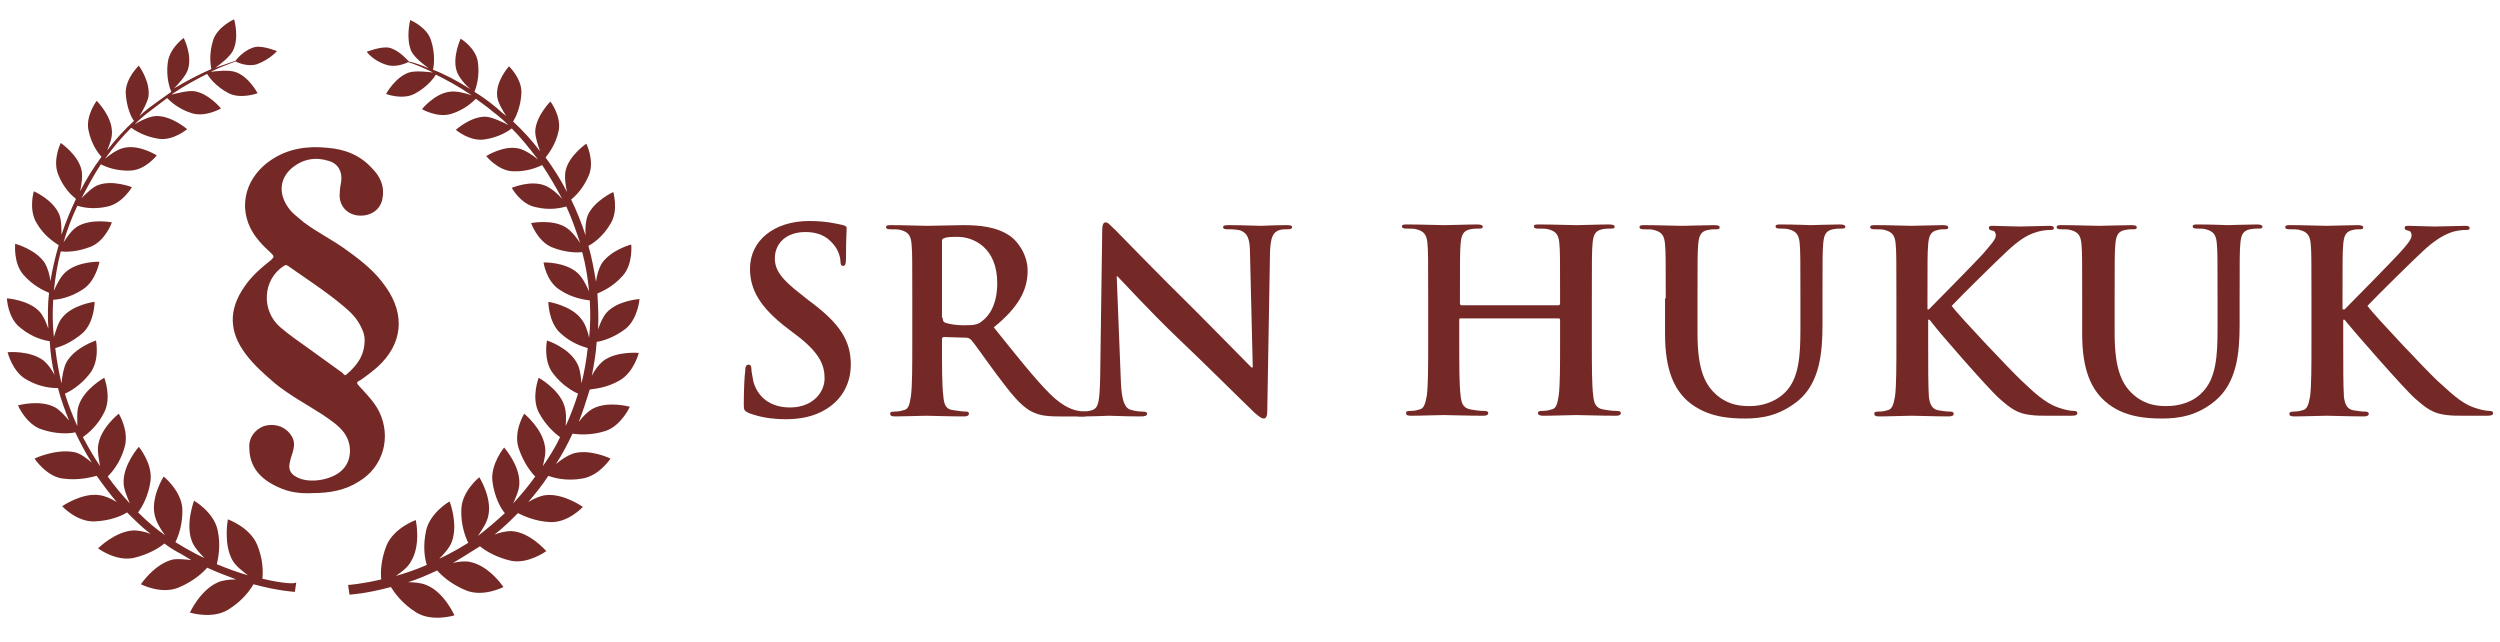 <?xml version="1.0" encoding="UTF-8"?>
<!-- Generator: Adobe Illustrator 27.0.1, SVG Export Plug-In . SVG Version: 6.00 Build 0)  -->
<svg xmlns="http://www.w3.org/2000/svg" xmlns:xlink="http://www.w3.org/1999/xlink" version="1.0" id="Layer_1" x="0px" y="0px" viewBox="0 0 362 93" style="enable-background:new 0 0 362 93;" xml:space="preserve">
<style type="text/css">
	.st0{fill:#742926;}
</style>
<g>
	<path class="st0" d="M108.4,59.8c-0.6-0.3-0.7-0.4-0.7-1.2c0-2,0.1-4.2,0.2-4.8c0-0.6,0.1-1,0.5-1c0.3,0,0.4,0.3,0.4,0.6   c0,0.5,0.2,1.2,0.3,1.9c0.8,2.7,3,3.7,5.3,3.7c3.3,0,5-2.2,5-4.2c0-1.8-0.6-3.5-3.6-5.9l-1.7-1.3c-4.1-3.1-5.5-5.7-5.5-8.7   c0-4,3.4-6.9,8.6-6.9c2.4,0,4,0.4,4.9,0.6c0.3,0.1,0.5,0.2,0.5,0.4c0,0.5-0.1,1.5-0.1,4.4c0,0.8-0.1,1.1-0.4,1.1   c-0.3,0-0.4-0.2-0.4-0.7c0-0.3-0.2-1.5-1-2.4c-0.6-0.7-1.6-1.8-4.1-1.8c-2.7,0-4.4,1.6-4.4,3.8c0,1.7,0.9,3,3.9,5.3l1,0.8   c4.5,3.3,6.1,5.8,6.1,9.3c0,2.1-0.8,4.7-3.5,6.4c-1.9,1.2-4,1.5-5.9,1.5C111.7,60.7,110,60.4,108.4,59.8z"></path>
	<path class="st0" d="M132.1,43.2c0-5.6,0-6.6-0.1-7.8c-0.1-1.2-0.4-1.8-1.6-2.1c-0.3-0.1-0.9-0.1-1.5-0.1c-0.4,0-0.6-0.1-0.6-0.3   c0-0.3,0.3-0.3,0.8-0.3c2,0,4.3,0.1,5.1,0.1c1.3,0,4.1-0.1,5.2-0.1c2.4,0,4.9,0.2,6.9,1.6c1,0.7,2.5,2.6,2.5,5   c0,2.7-1.2,5.2-4.9,8.2c3.3,4.1,5.9,7.4,8.1,9.6c2.1,2.1,3.6,2.4,4.2,2.5c0.4,0.1,0.7,0.1,1,0.1c0.3,0,0.4,0.1,0.4,0.3   c0,0.3-0.3,0.4-0.7,0.4h-3.5c-2.1,0-3-0.2-4-0.7c-1.6-0.8-3-2.6-5.1-5.4c-1.5-2-3.2-4.5-3.7-5c-0.2-0.2-0.4-0.3-0.7-0.3l-3.2-0.1   c-0.2,0-0.3,0.1-0.3,0.3v0.5c0,3.4,0,6.3,0.2,7.8c0.1,1.1,0.3,1.9,1.5,2c0.6,0.1,1.4,0.2,1.8,0.2c0.3,0,0.4,0.1,0.4,0.3   c0,0.3-0.3,0.4-0.7,0.4c-2.2,0-4.9-0.1-5.5-0.1c-0.7,0-3.1,0.1-4.5,0.1c-0.5,0-0.7-0.1-0.7-0.4c0-0.2,0.1-0.3,0.6-0.3   c0.6,0,1-0.1,1.3-0.2c0.8-0.1,0.9-0.9,1.1-2c0.2-1.5,0.2-4.4,0.2-7.8V43.2z M136.5,46c0,0.4,0.1,0.6,0.3,0.7   c0.8,0.3,1.9,0.4,2.8,0.4c1.5,0,2-0.1,2.6-0.6c1.1-0.8,2.2-2.5,2.2-5.5c0-5.2-3.5-6.7-5.7-6.7c-0.9,0-1.6,0-2,0.2   c-0.3,0.1-0.3,0.2-0.3,0.5V46z"></path>
	<path class="st0" d="M162.3,55.2c0.1,2.9,0.6,3.8,1.3,4.1c0.6,0.2,1.3,0.3,1.9,0.3c0.4,0,0.6,0.1,0.6,0.3c0,0.3-0.3,0.4-0.9,0.4   c-2.4,0-3.9-0.1-4.6-0.1c-0.3,0-2.1,0.1-4,0.1c-0.5,0-0.8,0-0.8-0.4c0-0.2,0.2-0.3,0.6-0.3c0.5,0,1.1,0,1.7-0.2   c1-0.3,1.1-1.3,1.2-4.5l0.3-21.5c0-0.7,0.1-1.2,0.5-1.2c0.4,0,0.7,0.5,1.4,1.1c0.5,0.5,6.1,6.3,11.5,11.6c2.5,2.5,7.6,7.7,8.2,8.3   h0.2L181,36.7c0-2.2-0.4-2.9-1.3-3.3c-0.6-0.2-1.5-0.2-2-0.2c-0.4,0-0.6-0.1-0.6-0.3c0-0.3,0.4-0.3,1-0.3c1.9,0,3.7,0.1,4.5,0.1   c0.4,0,1.8-0.1,3.6-0.1c0.5,0,0.9,0,0.9,0.3c0,0.2-0.2,0.3-0.7,0.3c-0.4,0-0.7,0-1.1,0.1c-1,0.3-1.3,1.1-1.4,3.1l-0.4,23.1   c0,0.8-0.2,1.1-0.5,1.1c-0.4,0-0.8-0.4-1.3-0.8c-2.3-2.2-7.1-7-11-10.7c-4.1-3.9-8.2-8.4-8.9-9.1h-0.1L162.3,55.2z"></path>
	<path class="st0" d="M225.7,44.2c0.1,0,0.2-0.1,0.2-0.3v-0.8c0-5.6,0-6.6-0.1-7.8c-0.1-1.2-0.4-1.8-1.6-2.1   c-0.3-0.1-0.9-0.1-1.5-0.1c-0.4,0-0.6-0.1-0.6-0.3c0-0.3,0.3-0.3,0.8-0.3c2,0,4.4,0.1,5.4,0.1c0.9,0,3.2-0.1,4.7-0.1   c0.5,0,0.8,0.1,0.8,0.3c0,0.3-0.2,0.3-0.7,0.3c-0.3,0-0.6,0-1.1,0.1c-1,0.2-1.3,0.8-1.4,2.1c-0.1,1.2-0.1,2.2-0.1,7.8v6.4   c0,3.4,0,6.3,0.2,7.8c0.1,1,0.3,1.8,1.5,2c0.5,0.1,1.3,0.2,1.9,0.2c0.4,0,0.6,0.1,0.6,0.3c0,0.3-0.3,0.4-0.7,0.4   c-2.4,0-4.8-0.1-5.8-0.1c-0.9,0-3.2,0.1-4.7,0.1c-0.5,0-0.8-0.1-0.8-0.4c0-0.2,0.1-0.3,0.6-0.3c0.6,0,1-0.1,1.3-0.2   c0.8-0.1,0.9-0.9,1.1-2c0.2-1.5,0.2-4.4,0.2-7.8v-3.2c0-0.1-0.1-0.2-0.2-0.2h-14.2c-0.1,0-0.2,0-0.2,0.2v3.2c0,3.4,0,6.3,0.2,7.8   c0.1,1,0.3,1.8,1.5,2c0.5,0.1,1.3,0.2,1.9,0.2c0.4,0,0.6,0.1,0.6,0.3c0,0.3-0.3,0.4-0.7,0.4c-2.4,0-4.8-0.1-5.8-0.1   c-0.9,0-3.2,0.1-4.7,0.1c-0.5,0-0.7-0.1-0.7-0.4c0-0.2,0.1-0.3,0.6-0.3c0.6,0,1-0.1,1.3-0.2c0.7-0.1,0.9-0.9,1.1-2   c0.2-1.5,0.2-4.4,0.2-7.8v-6.4c0-5.6,0-6.6-0.1-7.8c-0.1-1.2-0.4-1.8-1.6-2.1c-0.3-0.1-0.9-0.1-1.5-0.1c-0.4,0-0.6-0.1-0.6-0.3   c0-0.3,0.3-0.3,0.8-0.3c2,0,4.4,0.1,5.4,0.1c0.9,0,3.2-0.1,4.7-0.1c0.5,0,0.8,0.1,0.8,0.3c0,0.3-0.2,0.3-0.7,0.3   c-0.3,0-0.6,0-1.1,0.1c-1,0.2-1.3,0.8-1.4,2.1c-0.1,1.2-0.1,2.2-0.1,7.8v0.8c0,0.2,0.1,0.3,0.2,0.3H225.7z"></path>
	<path class="st0" d="M241.2,43.2c0-5.6,0-6.6-0.1-7.8c-0.1-1.2-0.4-1.8-1.6-2.1c-0.3-0.1-0.9-0.1-1.5-0.1c-0.4,0-0.6-0.1-0.6-0.3   c0-0.3,0.3-0.3,0.8-0.3c2,0,4.3,0.1,5.4,0.1c0.9,0,3.2-0.1,4.6-0.1c0.6,0,0.8,0.1,0.8,0.3c0,0.3-0.2,0.3-0.6,0.3   c-0.4,0-0.6,0-1.1,0.1c-1,0.2-1.3,0.8-1.4,2.1c-0.1,1.2-0.1,2.2-0.1,7.8v5.1c0,5.3,1.1,7.5,2.9,9c1.7,1.4,3.4,1.5,4.7,1.5   c1.6,0,3.6-0.5,5.1-2c2-2,2.2-5.3,2.2-9.1v-4.6c0-5.6,0-6.6-0.1-7.8c-0.1-1.2-0.4-1.8-1.6-2.1c-0.3-0.1-0.9-0.1-1.3-0.1   c-0.4,0-0.6-0.1-0.6-0.3c0-0.3,0.3-0.3,0.8-0.3c1.9,0,4.2,0.1,4.3,0.1c0.4,0,2.8-0.1,4.2-0.1c0.5,0,0.8,0.1,0.8,0.3   c0,0.3-0.2,0.3-0.7,0.3c-0.4,0-0.6,0-1.1,0.1c-1,0.2-1.3,0.8-1.4,2.1c-0.1,1.2-0.1,2.2-0.1,7.8v3.9c0,4.1-0.4,8.4-3.5,11   c-2.7,2.2-5.3,2.6-7.7,2.6c-2,0-5.5-0.1-8.3-2.5c-1.9-1.7-3.3-4.4-3.3-9.7V43.2z"></path>
	<path class="st0" d="M279.1,44.8h0.2c1.3-1.3,6.7-6.8,7.8-8c1-1.2,1.9-2.1,1.9-2.7c0-0.4-0.2-0.7-0.5-0.7c-0.3-0.1-0.5-0.1-0.5-0.4   c0-0.3,0.2-0.3,0.6-0.3c0.8,0,2.8,0.1,3.8,0.1c1.2,0,3.2-0.1,4.4-0.1c0.4,0,0.6,0.1,0.6,0.3c0,0.3-0.2,0.3-0.6,0.3   c-0.5,0-1.4,0.1-2.2,0.4c-1.2,0.4-2.4,1.2-4,2.7c-1.2,1.1-6.8,6.6-8,7.9c1.3,1.7,8.6,9.4,10.1,10.8c1.6,1.5,3.3,3.2,5.3,3.9   c1.1,0.4,1.9,0.5,2.3,0.5c0.3,0,0.5,0.1,0.5,0.3c0,0.3-0.2,0.4-0.9,0.4h-3.2c-1.1,0-1.8,0-2.6-0.1c-2-0.2-3-1-4.6-2.4   c-1.6-1.4-9-9.9-9.7-10.9l-0.4-0.5h-0.2v3.3c0,3.4,0,6.3,0.1,7.8c0.1,1,0.4,1.8,1.3,2c0.5,0.1,1.3,0.2,1.8,0.2   c0.3,0,0.5,0.1,0.5,0.3c0,0.3-0.3,0.4-0.7,0.4c-2.1,0-4.4-0.1-5.4-0.1c-0.9,0-3.2,0.1-4.7,0.1c-0.5,0-0.7-0.1-0.7-0.4   c0-0.2,0.1-0.3,0.6-0.3c0.6,0,1-0.1,1.3-0.2c0.7-0.1,0.9-0.9,1.1-2c0.2-1.5,0.2-4.4,0.2-7.8v-6.4c0-5.6,0-6.6-0.1-7.8   c-0.1-1.2-0.4-1.8-1.6-2.1c-0.3-0.1-0.9-0.1-1.5-0.1c-0.4,0-0.6-0.1-0.6-0.3c0-0.3,0.3-0.3,0.8-0.3c2,0,4.3,0.1,5.2,0.1   c0.9,0,3.2-0.1,4.5-0.1c0.5,0,0.8,0.1,0.8,0.3c0,0.3-0.2,0.3-0.5,0.3c-0.4,0-0.6,0-1,0.1c-1,0.2-1.3,0.8-1.4,2.1   c-0.1,1.2-0.1,2.2-0.1,7.8V44.8z"></path>
	<path class="st0" d="M301.5,43.2c0-5.6,0-6.6-0.1-7.8c-0.1-1.2-0.4-1.8-1.6-2.1c-0.3-0.1-0.9-0.1-1.4-0.1c-0.4,0-0.6-0.1-0.6-0.3   c0-0.3,0.3-0.3,0.8-0.3c2,0,4.3,0.1,5.4,0.1c0.9,0,3.2-0.1,4.6-0.1c0.6,0,0.8,0.1,0.8,0.3c0,0.3-0.2,0.3-0.6,0.3   c-0.4,0-0.6,0-1.1,0.1c-1,0.2-1.3,0.8-1.4,2.1c-0.1,1.2-0.1,2.2-0.1,7.8v5.1c0,5.3,1.1,7.5,2.9,9c1.7,1.4,3.4,1.5,4.7,1.5   c1.6,0,3.7-0.5,5.1-2c2-2,2.2-5.3,2.2-9.1v-4.6c0-5.6,0-6.6-0.1-7.8c-0.1-1.2-0.4-1.8-1.6-2.1c-0.3-0.1-0.9-0.1-1.3-0.1   c-0.4,0-0.6-0.1-0.6-0.3c0-0.3,0.3-0.3,0.8-0.3c1.9,0,4.2,0.1,4.3,0.1c0.4,0,2.8-0.1,4.2-0.1c0.5,0,0.8,0.1,0.8,0.3   c0,0.3-0.2,0.3-0.7,0.3c-0.4,0-0.6,0-1.1,0.1c-1,0.2-1.3,0.8-1.4,2.1c-0.1,1.2-0.1,2.2-0.1,7.8v3.9c0,4.1-0.4,8.4-3.5,11   c-2.6,2.2-5.3,2.6-7.7,2.6c-2,0-5.6-0.1-8.3-2.5c-1.9-1.7-3.3-4.4-3.3-9.7V43.2z"></path>
	<path class="st0" d="M339.3,44.8h0.2c1.3-1.3,6.7-6.8,7.8-8c1.1-1.2,1.9-2.1,1.9-2.7c0-0.4-0.2-0.7-0.5-0.7   c-0.3-0.1-0.5-0.1-0.5-0.4c0-0.3,0.2-0.3,0.6-0.3c0.8,0,2.8,0.1,3.8,0.1c1.2,0,3.2-0.1,4.4-0.1c0.4,0,0.6,0.1,0.6,0.3   c0,0.3-0.2,0.3-0.6,0.3c-0.5,0-1.5,0.1-2.2,0.4c-1.1,0.4-2.4,1.2-4,2.7c-1.2,1.1-6.8,6.6-8,7.9c1.3,1.7,8.6,9.4,10.1,10.8   c1.7,1.5,3.3,3.2,5.3,3.9c1.1,0.4,1.9,0.5,2.3,0.5c0.3,0,0.5,0.1,0.5,0.3c0,0.3-0.2,0.4-0.9,0.4h-3.2c-1.1,0-1.8,0-2.6-0.1   c-2-0.2-3-1-4.6-2.4c-1.6-1.4-9-9.9-9.8-10.9l-0.4-0.5h-0.2v3.3c0,3.4,0,6.3,0.1,7.8c0.1,1,0.4,1.8,1.3,2c0.5,0.1,1.3,0.2,1.8,0.2   c0.3,0,0.5,0.1,0.5,0.3c0,0.3-0.3,0.4-0.7,0.4c-2.1,0-4.4-0.1-5.4-0.1c-0.9,0-3.2,0.1-4.7,0.1c-0.5,0-0.7-0.1-0.7-0.4   c0-0.2,0.2-0.3,0.6-0.3c0.6,0,1-0.1,1.3-0.2c0.7-0.1,0.9-0.9,1.1-2c0.2-1.5,0.2-4.4,0.2-7.8v-6.4c0-5.6,0-6.6-0.1-7.8   c-0.1-1.2-0.4-1.8-1.6-2.1c-0.3-0.1-0.9-0.1-1.5-0.1c-0.4,0-0.6-0.1-0.6-0.3c0-0.3,0.3-0.3,0.8-0.3c2,0,4.3,0.1,5.2,0.1   c0.9,0,3.2-0.1,4.5-0.1c0.5,0,0.8,0.1,0.8,0.3c0,0.3-0.2,0.3-0.5,0.3c-0.4,0-0.6,0-1,0.1c-1,0.2-1.3,0.8-1.4,2.1   c-0.1,1.2-0.1,2.2-0.1,7.8V44.8z"></path>
</g>
<path class="st0" d="M38,83.8c0.1-1,0.1-2.9-0.8-5c-1.1-2.5-4.2-3.6-4.2-3.6s-0.7,3.6,0.7,6c0.5,0.8,1.4,1.5,2.2,2.1  c-1.4-0.4-2.8-0.9-4.5-1.6c0.2-0.9,0.6-2.8,0.1-5c-0.6-2.6-3.4-4.2-3.4-4.2s-1.3,3.4-0.3,5.9c0.3,0.8,1.1,1.7,1.8,2.4  c-0.9-0.4-1.8-0.9-2.7-1.4c-0.5-0.3-1-0.6-1.5-0.9c0.4-0.8,1.1-2.6,1-4.9C26.2,71,23.7,69,23.7,69s-1.9,3-1.3,5.6  c0.2,0.9,0.8,2,1.5,2.9c-1.3-0.9-2.6-2-3.9-3.3c0.5-0.7,1.5-2.3,1.8-4.6c0.3-2.5-1.7-4.9-1.7-4.9s-2.3,2.6-2.2,5.2  c0,0.9,0.5,2,0.9,3c-1.1-1.2-2.2-2.5-3.2-3.9c0.6-0.6,1.8-2,2.4-4.1c0.8-2.4-0.8-5-0.8-5s-2.7,2.1-3,4.7c-0.1,0.8,0.1,1.9,0.3,2.9  c-0.9-1.3-1.7-2.7-2.5-4.2c0.7-0.5,2.1-1.6,3.1-3.6c1.1-2.2,0-5,0-5s-2.9,1.6-3.7,4c-0.3,0.8-0.2,2-0.2,3c-0.7-1.5-1.3-3.1-1.8-4.7  c0.7-0.3,2.3-1.2,3.6-2.9c1.5-1.9,0.9-4.8,0.9-4.8s-3.1,1-4.3,3.2c-0.4,0.8-0.6,2-0.7,3c-0.4-1.7-0.7-3.4-0.9-5.1  c0.8-0.2,2.4-0.8,4-2.2c1.7-1.6,1.7-4.5,1.7-4.5S10.5,44.1,9,46c-0.6,0.7-0.9,1.9-1.2,2.8c-0.2-1.8-0.2-3.7-0.1-5.4  c0.7,0,2.5-0.3,4.3-1.5c1.9-1.2,2.4-4,2.4-4s-3.1-0.1-4.9,1.5c-0.7,0.6-1.3,1.8-1.7,2.7c0.2-1.9,0.5-3.8,1-5.7  c0.7,0.1,2.4,0.1,4.4-0.7c2.1-0.9,3-3.5,3-3.5s-3-0.6-5,0.6c-0.8,0.5-1.5,1.5-2,2.3c0.5-1.8,1.2-3.6,2-5.3c0.7,0.2,2.3,0.6,4.4,0.1  c2.2-0.5,3.5-2.8,3.5-2.8s-2.8-1.1-4.9-0.3c-0.8,0.3-1.7,1.2-2.4,1.9c0.9-1.7,1.8-3.4,2.8-4.9c0.6,0.3,2.2,1,4.3,0.9  c2.2-0.1,3.8-2.2,3.8-2.2s-2.5-1.6-4.7-1.1c-1,0.2-2.1,1-2.8,1.6c1.2-1.7,2.5-3.2,3.8-4.5c0.4,0.3,1.9,1.3,4,1.6  c2.1,0.3,4.1-1.4,4.1-1.4s-2.2-1.9-4.4-1.9c-1,0-2.4,0.7-3.2,1.2c0.7-0.7,1.5-1.4,2.2-1.9c0.9-0.7,1.7-1.3,2.5-1.9  c0.4,0.4,1.6,1.6,3.6,2.2c2,0.6,4.2-0.7,4.2-0.7s-1.8-2.2-3.9-2.5c-1-0.1-2.4,0.3-3.3,0.5c1.9-1.3,3.6-2.2,5.2-3  c0.2,0.4,1.2,1.8,3.1,2.8c1.8,0.9,4.2,0,4.2,0s-1.3-2.5-3.3-3.1c-1-0.3-2.7-0.1-3.5,0c1.4-0.7,2.6-1.1,3.6-1.5  c0.4,0.2,1.8,0.8,3.1,0.4c1.9-0.7,2.9-1.9,2.9-1.9s-2-0.8-3.1-0.6c-1.5,0.3-2.7,1.7-2.9,2c-0.8,0.3-1.8,0.6-2.9,1  c0.7-0.5,2-1.5,2.5-2.4c1-1.9,0.2-4.6,0.2-4.6s-2.3,1-3,2.9c-0.7,2.1-0.4,3.8-0.3,4.3c-1.6,0.7-3.4,1.6-5.4,2.8  c0.6-0.6,1.7-1.8,2-2.7c0.7-2.1-0.6-4.6-0.6-4.6S24.6,6.9,24.3,9c-0.3,2.2,0.3,3.8,0.5,4.3c-1,0.7-2.1,1.5-3.2,2.3  c-0.5,0.4-1,0.8-1.4,1.2c0.5-0.8,1.1-1.9,1.3-2.8c0.3-2.2-1.4-4.5-1.4-4.5s-1.9,1.8-1.9,3.9c0.1,2.1,0.8,3.6,1.2,4.1  c-1.3,1.2-2.7,2.7-3.9,4.3c0.4-0.9,0.8-2,0.7-2.9c-0.1-2.2-2.2-4.3-2.2-4.3s-1.6,2.1-1.2,4.2c0.4,2.1,1.5,3.5,1.9,3.9  c-1.1,1.5-2.2,3.2-3.1,5c0.2-0.9,0.4-2.2,0.2-3.1c-0.5-2.2-3-3.9-3-3.9s-1.2,2.4-0.4,4.5c0.8,2.1,2.1,3.2,2.6,3.6  c-0.8,1.7-1.5,3.4-2.1,5.2c0-1,0-2.1-0.3-2.9c-0.9-2.2-3.7-3.4-3.7-3.4s-0.8,2.6,0.4,4.6c1.1,1.9,2.6,2.8,3.2,3.2  c-0.5,1.7-0.9,3.4-1.2,5.2c-0.1-0.9-0.4-1.9-0.8-2.6c-1.3-2-4.3-2.8-4.3-2.8s-0.3,2.8,1.2,4.5c1.4,1.6,3,2.3,3.7,2.6  c-0.2,1.7-0.2,3.5-0.1,5.2c-0.3-0.9-0.7-1.8-1.2-2.4c-1.6-1.8-4.8-2-4.8-2s0.1,2.9,2,4.3c1.7,1.4,3.4,1.8,4.2,1.9  c0.1,1.7,0.3,3.3,0.7,4.9c-0.4-0.8-1-1.6-1.6-2.1c-2-1.5-5.2-1.2-5.2-1.2s0.7,2.9,2.8,4c1.9,1.1,3.7,1.2,4.5,1.2  c0.4,1.6,1,3.2,1.6,4.7c-0.6-0.7-1.3-1.5-2-1.9c-2.2-1.2-5.4-0.3-5.4-0.3s1.2,2.8,3.5,3.5c2.1,0.7,4,0.6,4.8,0.4  c0.7,1.5,1.5,3,2.4,4.4c-0.7-0.6-1.6-1.3-2.4-1.5C8.1,64.9,5,66.4,5,66.4s1.7,2.6,4.1,2.9c2.3,0.3,4.1-0.2,4.9-0.4  c0.9,1.3,1.9,2.6,2.9,3.8c-0.8-0.5-1.7-0.9-2.5-1C11.9,71.3,9,73.3,9,73.3s2.1,2.3,4.7,2.2c2.3-0.1,3.9-0.8,4.7-1.3  c1.1,1.1,2.2,2.2,3.4,3.1c-0.8-0.3-1.7-0.5-2.4-0.5c-2.7,0.1-5.2,2.6-5.2,2.6s2.5,1.9,5.1,1.4c2.2-0.5,3.8-1.5,4.5-2.1  c0.8,0.6,1.6,1.1,2.4,1.5c0.5,0.3,1,0.6,1.5,0.9c-0.9-0.1-1.9-0.2-2.6-0.1c-2.7,0.6-4.7,3.6-4.7,3.6s2.9,1.5,5.4,0.5  c2.2-0.9,3.6-2.2,4.2-2.9c1.5,0.7,2.9,1.2,4.2,1.7c-0.9,0-1.9,0.1-2.6,0.4c-2.6,1.1-4.1,4.4-4.1,4.4s3.2,1,5.5-0.4  c2-1.2,3.2-2.8,3.7-3.7c3.7,1,6,1.1,6,1.1l0.1-0.7l0.1-0.7C42.8,84.6,41,84.5,38,83.8z M89.7,55.1c2.1-1.2,2.8-4,2.8-4  s-3.3-0.3-5.2,1.2c-0.6,0.5-1.2,1.3-1.6,2.1c0.3-1.6,0.6-3.2,0.7-4.9c0.8-0.1,2.5-0.6,4.2-1.9c1.8-1.5,2-4.3,2-4.3s-3.2,0.2-4.8,2  c-0.5,0.6-0.9,1.5-1.2,2.4c0.1-1.8,0-3.5-0.1-5.2c0.7-0.3,2.3-1,3.7-2.6c1.5-1.7,1.2-4.5,1.2-4.5s-3,0.8-4.3,2.8  c-0.4,0.7-0.7,1.7-0.8,2.6c-0.3-1.8-0.6-3.5-1.1-5.2c0.6-0.3,2.1-1.3,3.2-3.2c1.2-1.9,0.4-4.6,0.4-4.6s-2.8,1.3-3.7,3.4  c-0.3,0.8-0.4,2-0.3,2.9c-0.6-1.8-1.3-3.6-2.1-5.2c0.5-0.4,1.8-1.6,2.6-3.6c0.8-2.1-0.4-4.5-0.4-4.5s-2.5,1.7-3,3.9  c-0.2,0.9,0,2.2,0.2,3.1c-0.9-1.8-2-3.5-3.1-5c0.4-0.5,1.5-1.9,1.9-3.9c0.4-2.1-1.2-4.2-1.2-4.2s-2.1,2.1-2.2,4.3  c0,0.9,0.4,2,0.7,2.9c-1.2-1.6-2.5-3-3.9-4.3c0.3-0.5,1.1-2,1.2-4.1c0.1-2.1-1.8-3.9-1.8-3.9S71.7,11.8,72,14c0.1,0.9,0.8,2,1.3,2.8  c-0.5-0.4-1-0.8-1.4-1.2c-1.1-0.9-2.2-1.7-3.2-2.3c0.2-0.5,0.8-2.1,0.5-4.3c-0.3-2.1-2.5-3.4-2.5-3.4s-1.2,2.6-0.6,4.6  c0.3,1,1.3,2.1,2,2.7c-1.9-1.2-3.8-2.2-5.4-2.8c0.1-0.4,0.4-2.2-0.3-4.3c-0.6-1.9-3-2.9-3-2.9s-0.7,2.7,0.2,4.6  c0.5,0.9,1.8,1.9,2.5,2.4c-1.1-0.5-2.1-0.8-2.9-1c-0.3-0.3-1.5-1.7-2.9-2c-1.2-0.2-3.2,0.6-3.2,0.6s0.9,1.3,2.9,1.9  c1.3,0.4,2.7-0.2,3.1-0.4c1,0.3,2.2,0.8,3.6,1.5c-0.8-0.1-2.5-0.3-3.5,0c-2,0.7-3.3,3.1-3.3,3.1s2.3,0.9,4.1,0  c1.9-1,2.9-2.4,3.1-2.8c1.6,0.8,3.3,1.7,5.2,3c-0.9-0.3-2.3-0.7-3.3-0.5c-2.1,0.3-3.9,2.5-3.9,2.5s2.2,1.3,4.2,0.7  c2-0.6,3.2-1.8,3.6-2.2c0.8,0.6,1.7,1.2,2.5,1.9c0.8,0.6,1.5,1.2,2.2,1.9c-0.8-0.4-2.2-1.1-3.2-1.2c-2.2-0.1-4.4,1.9-4.4,1.9  s2,1.7,4.1,1.4c2.2-0.3,3.6-1.3,4-1.6c1.3,1.3,2.6,2.9,3.8,4.5c-0.7-0.6-1.9-1.4-2.8-1.6c-2.2-0.5-4.7,1.1-4.7,1.1s1.7,2.1,3.8,2.2  c2.1,0.1,3.7-0.6,4.3-0.9c1,1.5,2,3.2,2.9,4.9c-0.6-0.7-1.5-1.5-2.4-1.9c-2.1-0.9-4.9,0.3-4.9,0.3s1.3,2.4,3.5,2.8  c2,0.5,3.7,0.1,4.4-0.1c0.8,1.7,1.4,3.5,2,5.3c-0.5-0.8-1.3-1.8-2.1-2.3c-2-1.2-5-0.6-5-0.6s0.9,2.6,3,3.5c2,0.8,3.7,0.8,4.4,0.7  c0.5,1.8,0.8,3.7,1,5.7c-0.4-0.9-1-2.1-1.7-2.7c-1.8-1.6-4.9-1.5-4.9-1.5s0.4,2.8,2.4,4c1.8,1.2,3.6,1.4,4.3,1.5  c0.1,1.8,0.1,3.6-0.1,5.4c-0.2-1-0.6-2.1-1.2-2.8c-1.5-1.9-4.7-2.4-4.7-2.4s0,2.9,1.7,4.5c1.6,1.5,3.3,2,4,2.2  c-0.2,1.8-0.5,3.5-0.9,5.1c-0.1-1-0.2-2.2-0.7-3c-1.2-2.2-4.3-3.2-4.3-3.2s-0.6,2.9,0.9,4.8c1.3,1.7,2.9,2.6,3.6,2.9  c-0.5,1.6-1.1,3.2-1.8,4.7c0.1-1,0.1-2.1-0.2-3c-0.8-2.4-3.7-4-3.7-4s-1.1,2.8,0,5c1,1.9,2.4,3.1,3.1,3.6c-0.7,1.5-1.6,2.9-2.5,4.2  c0.2-0.9,0.5-2,0.3-2.9c-0.4-2.6-3-4.7-3-4.7s-1.6,2.6-0.8,5c0.7,2.1,1.8,3.5,2.4,4.1c-1,1.4-2.1,2.7-3.2,3.9c0.4-0.9,0.9-2,0.9-2.9  c0.1-2.6-2.2-5.2-2.2-5.2s-2,2.4-1.7,4.9c0.3,2.3,1.2,3.9,1.8,4.6c-1.3,1.2-2.6,2.3-3.9,3.3c0.6-0.9,1.3-1.9,1.5-2.9  c0.6-2.6-1.3-5.6-1.3-5.6s-2.5,2-2.6,4.6c-0.1,2.3,0.6,4.1,1,4.9c-0.5,0.3-1,0.6-1.5,0.9c-0.9,0.5-1.8,1-2.7,1.4  c0.7-0.7,1.5-1.6,1.8-2.4c1-2.6-0.3-5.9-0.3-5.9s-2.8,1.6-3.4,4.2c-0.5,2.3-0.2,4.1,0.1,5c-1.6,0.7-3.1,1.2-4.5,1.6  c0.9-0.6,1.8-1.3,2.2-2.1c1.5-2.4,0.7-6,0.7-6s-3.1,1.1-4.2,3.6c-0.9,2.2-0.9,4.1-0.8,5c-3,0.7-4.8,0.8-4.8,0.8l0.1,0.7l0.1,0.7  c0,0,2.3-0.1,6-1.1c0.5,0.8,1.6,2.4,3.7,3.7c2.3,1.4,5.5,0.4,5.5,0.4s-1.5-3.4-4.1-4.4c-0.7-0.3-1.7-0.4-2.6-0.4  c1.3-0.4,2.7-1,4.2-1.7c0.6,0.7,2,2,4.2,2.9c2.5,1,5.4-0.5,5.4-0.5s-2-3-4.7-3.6c-0.7-0.2-1.7-0.1-2.6,0.1c0.5-0.3,1-0.6,1.5-0.9  c0.8-0.5,1.6-1,2.4-1.5c0.7,0.6,2.3,1.6,4.5,2.1c2.5,0.5,5.1-1.4,5.1-1.4S76.7,77,74,76.9c-0.7,0-1.6,0.2-2.4,0.5  c1.2-0.9,2.3-2,3.4-3.1c0.8,0.4,2.5,1.2,4.7,1.3c2.6,0.1,4.7-2.2,4.7-2.2s-2.8-2-5.4-1.7c-0.8,0.1-1.7,0.5-2.5,1  c1-1.2,2-2.4,2.9-3.8c0.8,0.3,2.6,0.8,4.9,0.4c2.5-0.4,4.1-2.9,4.1-2.9s-3.1-1.5-5.5-0.7c-0.8,0.3-1.7,0.9-2.4,1.5  c0.9-1.4,1.7-2.9,2.4-4.4c0.8,0.1,2.6,0.3,4.8-0.4c2.3-0.8,3.5-3.5,3.5-3.5s-3.2-0.9-5.4,0.3c-0.7,0.4-1.4,1.1-2,1.9  c0.6-1.5,1.1-3.1,1.6-4.7C86,56.3,87.8,56.2,89.7,55.1z"></path>
<g>
	<path class="st0" d="M52,55.9c-0.4-0.4-0.4-0.6,0.1-0.8c0.9-0.6,1.8-1.3,2.6-2c3.6-3.3,4-7.5,1.2-11.5c-1.5-2.2-3.5-3.8-5.6-5.3   c-2-1.5-4.3-2.6-6.3-4.1c-0.8-0.7-1.7-1.3-2.3-2.2c-1.4-2-1.2-4.2,0.6-5.7c1.6-1.3,3.4-1.6,5.3-1c1.4,0.4,2,1.6,1.8,3   c-0.1,0.5-0.2,1.1-0.2,1.6c-0.2,1.7,0.9,3.1,2.6,3.3c1.9,0.2,3.4-0.9,3.6-2.6c0.3-1.7-0.4-3.1-1.5-4.2c-1.7-1.9-3.9-2.8-6.5-3   c-2.9-0.3-5.7,0.1-8.2,1.8c-3.5,2.4-4.6,6.3-3,9.7c0.7,1.5,1.9,2.7,3.1,3.8c0.4,0.4,0.4,0.5,0,0.9c-1.5,1.2-2.9,2.4-3.9,3.9   c-2.3,3.3-2.3,6.5,0.2,9.8c1.2,1.6,2.7,2.9,4.2,4.2c2.2,1.8,4.7,3.1,7,4.6c1,0.7,2.1,1.4,2.9,2.4c1.3,1.6,1.3,4,0,5.4   c-1.4,1.6-4.9,2.2-6.7,1.2c-1-0.5-1.3-1.2-1-2.3c0.1-0.6,0.4-1.2,0.5-1.8c0.2-0.9,0-1.6-0.6-2.3c-0.9-1.1-2.4-1.4-3.7-1   c-1.3,0.5-2.2,1.7-2.1,3.1c0,2.9,1.7,4.6,4.1,5.7c1.6,0.8,3.4,1,5.1,0.9c2.4,0,4.7-0.4,6.7-1.7c3.5-2.1,4.7-6.4,2.9-10.1   C54.2,58.2,53.1,57.1,52,55.9z M50.2,54.2c-0.3,0.3-0.4,0-0.6-0.2c-1.7-1.2-3.3-2.4-5-3.6c-1.4-1-2.7-1.9-4-3   c-2.8-2.4-2.6-6.9,0.5-8.9c0.3-0.2,0.4-0.1,0.6,0c2.7,1.9,5.5,3.7,8,5.8c1.1,0.9,2.1,1.9,2.7,3.3c0.3,0.6,0.4,1.2,0.4,1.6   C52.8,51.5,51.7,52.9,50.2,54.2z"></path>
</g>
</svg>
